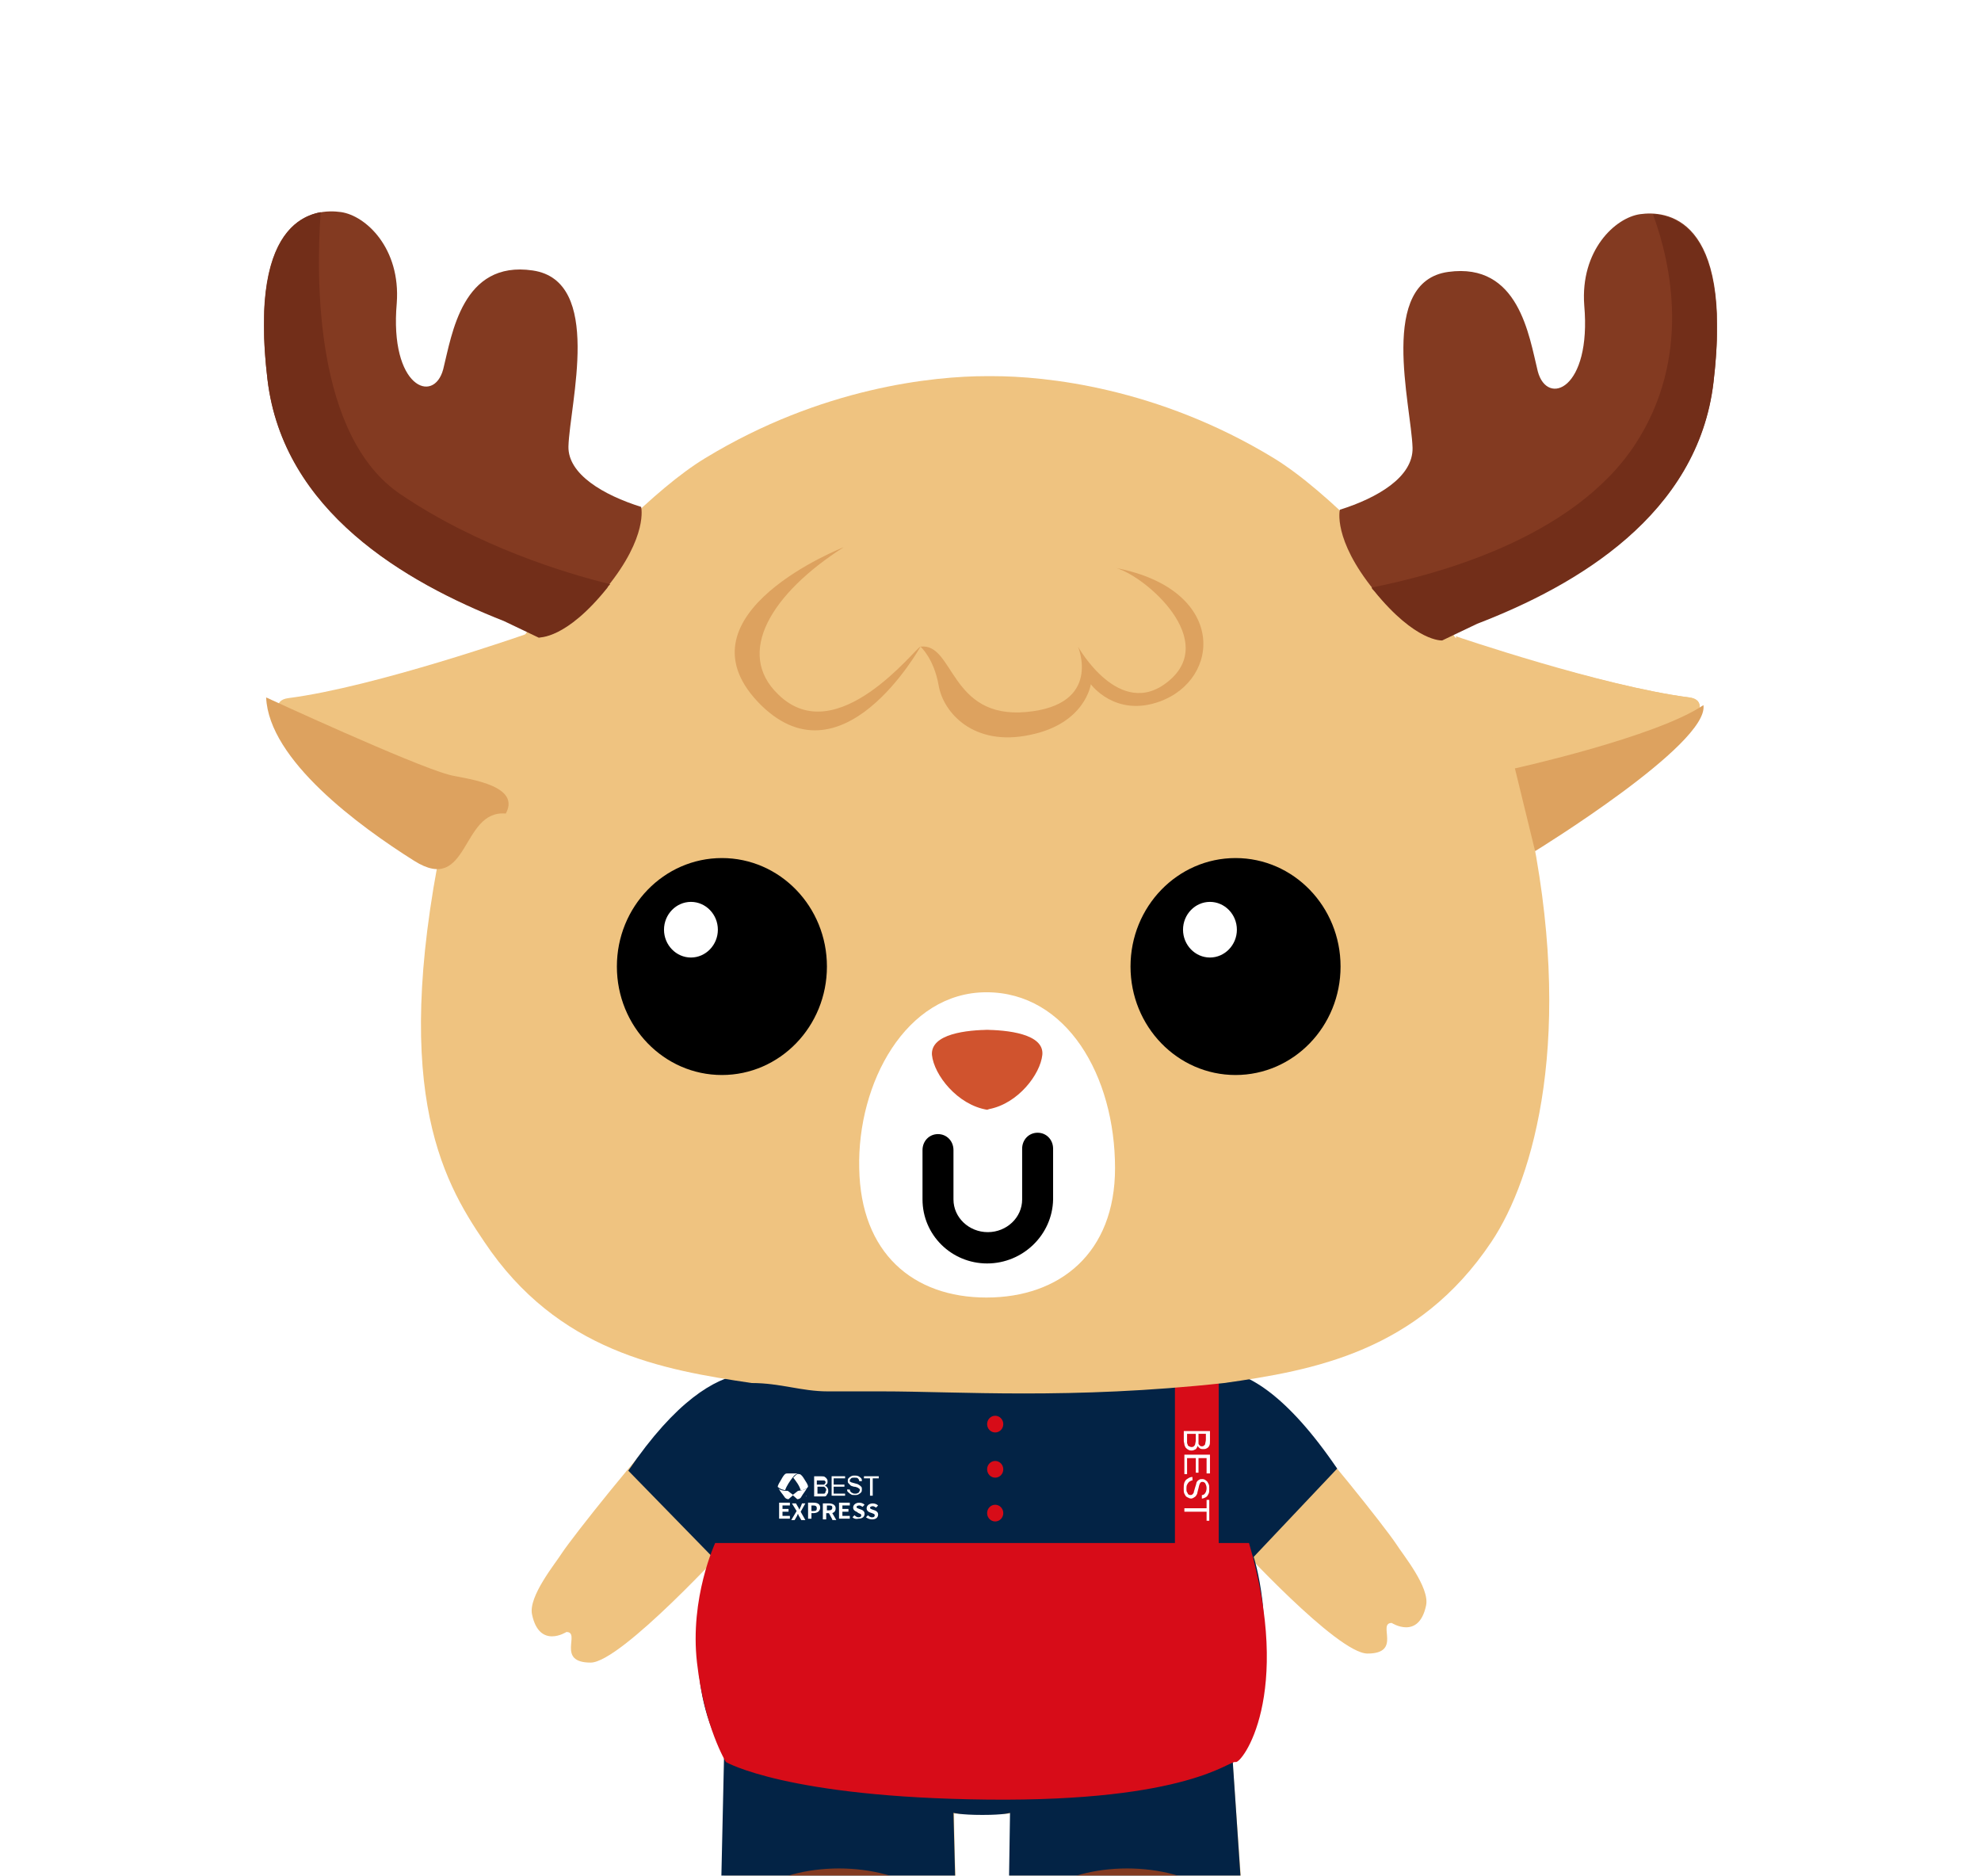 <?xml version="1.0" encoding="UTF-8"?>
<svg fill="none" height="71" viewBox="0 0 75 71" width="75" xmlns="http://www.w3.org/2000/svg" xmlns:xlink="http://www.w3.org/1999/xlink"><filter id="a" color-interpolation-filters="sRGB" filterUnits="userSpaceOnUse" height="74.909" width="63" x="6" y="4"><feFlood flood-opacity="0" result="BackgroundImageFix"/><feColorMatrix in="SourceAlpha" type="matrix" values="0 0 0 0 0 0 0 0 0 0 0 0 0 0 0 0 0 0 127 0"/><feOffset dy="4"/><feGaussianBlur stdDeviation="2"/><feColorMatrix type="matrix" values="0 0 0 0 0 0 0 0 0 0 0 0 0 0 0 0 0 0 0.25 0"/><feBlend in2="BackgroundImageFix" mode="normal" result="effect1_dropShadow"/><feBlend in="SourceGraphic" in2="effect1_dropShadow" mode="normal" result="shape"/></filter><clipPath id="b"><path d="m0 0h75v71h-75z"/></clipPath><clipPath id="c"><path d="m10 4h55v66.909h-55z"/></clipPath><g clip-path="url(#b)"><g clip-path="url(#c)" filter="url(#a)"><path d="m44.968 47.799s1.759-.474 3.568 1.395c1.3 1.342 3.9 4.606 4.333 5.264.229.368 1.274 1.632 1.121 2.316-.28 1.316-1.3.658-1.3.658-.561 0 .408 1.158-.918 1.158-1.147 0-4.995-4.211-4.995-4.211" fill="#efc380"/><path d="m29.166 48.141s-1.759-.474-3.568 1.395c-1.3 1.342-3.9 4.606-4.333 5.264-.229.368-1.274 1.632-1.121 2.316.28 1.316 1.3.658 1.3.658.561 0-.408 1.158.918 1.158 1.147 0 5.276-4.527 5.276-4.527" fill="#efc380"/><path d="m27.764 52.379c-.739 2.106-2.549 6.844-.051 9.976v.105l-.459 7.107h8.997s-.128-3.764-.128-4.922c1.121.079 2.141 0 2.141 0l-.076 4.922h8.971l-.51-7.107.025-.105c2.141-3.237.714-7.87-.051-9.976v-8.37h-17.229z" fill="#efc380"/><path d="m27.433 61.539-.178 8.002s8.028-.5 8.971 0l-.128-4.922s.255.079 1.096.079c.841 0 1.045-.079 1.045-.079l-.076 5.027s3.645-2.264 8.971-.105l-.484-7.186z" fill="#032345"/><path d="m50.625 51.589c-3.797-5.58-5.836-3.238-5.836-3.238l-7.111-.526v-.079l-.459.026-.459-.026v.079l-7.111.526s-2.243-2-5.862 3.317l3.16 3.238s-.229.895-.357 1.711c0 0-.739 3.237.867 5.843 0 0 6.524 1.158 9.863 1.185 3.466-.026 9.379-1.185 9.379-1.185 1.58-1.395 1.096-5.87 1.096-5.87-.127-1.053-.331-1.658-.331-1.658z" fill="#032345"/><path d="m46.14 48.062h-1.657v6.738h1.657z" fill="#d70c18"/><path d="m36.939 48.299v6.87h1.402v-7.107z" fill="#032345"/><path d="m30.185 47.773c-.484.421 5.378 3.422 5.378 3.422s2.014-3.264 2.09-3.422c.076-.158-7.468 0-7.468 0z" fill="#032345"/><path d="m44.789 47.562c.484.421-4.97 3.659-4.97 3.659s-2.115-3.264-2.166-3.422c-.051-.158 7.136-.237 7.136-.237z" fill="#032345"/><path d="m19.914 20.003s-5.709 2.001-8.997 2.422c-1.198.158.51 2.079 2.421 3.448 1.121.816 2.6 1.211 3.441 2.106" fill="#efc380"/><path d="m54.933 20.085s5.76 1.895 9.022 2.316c1.198.158-.51 2.079-2.421 3.448-1.121.816-2.6 1.448-3.441 2.343" fill="#efc380"/><path d="m54.805 19.714c-1.708-2.106-4.511-5.106-6.575-6.37-4.409-2.685-8.665-3.106-10.653-3.106h-.229c-1.988 0-6.244.421-10.653 3.106-1.911 1.158-4.409 3.79-6.142 5.843l-.433.526c-1.045 1.211-2.727 5.212-3.16 7.054l-.025.158c-2.243 10.107-.229 13.687 1.402 16.082 2.778 4.159 6.754 4.843 10.118 5.343 1.096 0 1.886.316 2.88.316h2.064c2.854 0 7.162.316 12.947-.316 3.364-.474 7.34-1.184 10.118-5.343 1.606-2.395 3.186-7.817 1.402-16.082l-.051-.342c-.714-3.764-3.007-6.87-3.007-6.87z" fill="#efc380"/><path d="m24.273 15.187s.28 1.105-1.3 3.053-2.574 1.869-2.574 1.869l-1.325-.632c-3.747-1.448-8.334-4.133-8.946-9.107-.765-6.317 1.835-6.475 2.778-6.343.943.132 2.268 1.369 2.115 3.448-.28 3.185 1.402 3.843 1.759 2.501.331-1.316.714-4.132 3.39-3.738s1.402 5.027 1.351 6.659c-.025 1.053 1.325 1.843 2.752 2.29z" fill="#833a21"/><path d="m46.777 36.691c2.196 0 3.976-1.838 3.976-4.106 0-2.268-1.78-4.106-3.976-4.106-2.196 0-3.976 1.838-3.976 4.106 0 2.268 1.78 4.106 3.976 4.106z" fill="#000"/><path d="m27.331 36.691c2.196 0 3.976-1.838 3.976-4.106 0-2.268-1.78-4.106-3.976-4.106s-3.976 1.838-3.976 4.106c0 2.268 1.78 4.106 3.976 4.106z" fill="#000"/><path d="m42.215 40.218c0 3.211-2.09 4.896-4.868 4.896s-4.766-1.685-4.817-4.896c-.076-3.211 1.759-6.659 4.817-6.659 3.033 0 4.868 3.159 4.868 6.659z" fill="#fff"/><path d="m34.849 20.477s-3.007 5.422-6.168 2.079c-3.135-3.343 3.262-5.843 3.262-5.843-2.727 1.737-4.129 4.001-2.472 5.58 2.217 2.158 5.225-1.816 5.378-1.816z" fill="#dda25f"/><path d="m42.266 17.503c1.147.342 3.874 2.737 1.962 4.29-1.835 1.5-3.415-1.316-3.415-1.316s.943 2.211-1.962 2.474c-2.905.263-2.727-2.632-4.001-2.474 0 0 .51.448.688 1.474.178 1.027 1.325 2.316 3.441 1.869 2.115-.421 2.319-1.921 2.319-1.921s.917 1.263 2.6.658c2.345-.842 2.549-4.238-1.631-5.054z" fill="#dda25f"/><path d="m37.526 34.98c-.943 0-2.294.158-2.243.948.076.763.968 1.895 2.09 2.079l.076-.026c1.096-.211 1.937-1.316 2.013-2.053.076-.79-1.3-.948-2.243-.948" fill="#d0532e"/><path d="m27.178 31.191c0 .579-.459 1.053-1.019 1.053s-1.02-.474-1.02-1.053.459-1.053 1.02-1.053 1.019.474 1.019 1.053z" fill="#fff"/><path d="m44.789 31.191c0 .579.459 1.053 1.019 1.053s1.02-.474 1.02-1.053-.459-1.053-1.02-1.053-1.019.474-1.019 1.053z" fill="#fff"/><path d="m37.373 43.824c-1.351 0-2.447-1.079-2.447-2.422v-1.869c0-.342.255-.605.586-.605.331 0 .586.263.586.605v1.869c0 .684.586 1.237 1.3 1.237s1.3-.553 1.3-1.237v-1.921c0-.342.255-.605.586-.605s.586.263.586.605v1.921c-.025 1.342-1.147 2.422-2.498 2.422z" fill="#000"/><path d="m47.159 69.54c0 1.553-2.014 1.395-4.486 1.395s-4.486.158-4.486-1.395 2.013-2.816 4.486-2.816 4.486 1.263 4.486 2.816z" fill="#833a21"/><path d="m36.251 69.54c0 1.553-2.014 1.395-4.486 1.395s-4.486.158-4.486-1.395 2.013-2.816 4.486-2.816 4.486 1.263 4.486 2.816z" fill="#833a21"/><path d="m50.727 15.294s-.28 1.105 1.3 3.053 2.574 1.869 2.574 1.869l1.325-.632c3.772-1.448 8.36-4.133 8.946-9.134.765-6.317-1.835-6.475-2.778-6.343s-2.268 1.369-2.115 3.448c.28 3.185-1.402 3.843-1.759 2.501-.331-1.342-.714-4.132-3.39-3.764-2.676.369-1.402 5.027-1.351 6.659.025 1.105-1.325 1.895-2.752 2.343z" fill="#833a21"/><path d="m62.579 4.106c.688 1.869 1.478 5.449-.688 8.739-2.37 3.58-7.595 4.922-9.965 5.396.025.053.051.079.102.132 1.58 1.948 2.574 1.869 2.574 1.869l1.325-.632c3.772-1.448 8.36-4.133 8.946-9.134.637-5.396-1.172-6.291-2.294-6.37z" fill="#722e19"/><path d="m22.998 18.244c.025-.053.051-.079.102-.132-1.733-.421-5.046-1.448-7.926-3.396-3.262-2.185-3.211-8.16-3.033-10.686-1.121.211-2.6 1.369-2.013 6.343.586 4.975 5.199 7.66 8.946 9.133l1.325.632c.025-.026 1.02.079 2.6-1.895z" fill="#722e19"/><path d="m55.111 20.082s5.556 1.895 8.844 2.316c1.198.158-.51 2.079-2.421 3.448-1.121.816-2.6 1.448-3.441 2.343" fill="#efc380"/><path d="m57.354 25.085.765 3.132s6.601-4.053 6.372-5.527c-1.784 1.211-7.136 2.395-7.136 2.395z" fill="#dda25f"/><path d="m10.076 22.399s5.531 2.553 6.907 2.922c.382.132 2.804.316 2.166 1.474-1.708-.158-1.376 3.106-3.466 1.79s-5.505-3.817-5.607-6.186z" fill="#dda25f"/><path d="m37.678 50.221c.169 0 .306-.141.306-.316 0-.174-.137-.316-.306-.316s-.306.141-.306.316c0 .175.137.316.306.316z" fill="#d70c18"/><path d="m37.678 51.932c.169 0 .306-.141.306-.316 0-.175-.137-.316-.306-.316s-.306.141-.306.316c0 .174.137.316.306.316z" fill="#d70c18"/><path d="m37.678 53.59c.169 0 .306-.141.306-.316 0-.174-.137-.316-.306-.316s-.306.141-.306.316c0 .175.137.316.306.316z" fill="#d70c18"/><path d="m27.076 54.406s-.969 2.079-.688 4.527c.28 2.448 1.096 3.764 1.096 3.764s2.294 1.342 9.914 1.421c7.62.079 9.15-1.5 9.379-1.421.229.079 2.192-2.501.51-8.291z" fill="#d70c18"/><g fill="#fff"><path d="m30.211 52.432-.204.158.178.158c.051 0 .102-.026.128-.053.127-.211.153-.211.255-.395-.051.079-.178.105-.357.132z"/><path d="m29.726 52.695c.025.026.076.053.127.053l.178-.158-.204-.158c-.178 0-.306-.026-.357-.105.102.184.128.184.255.368z"/><path d="m29.803 51.773c-.051 0-.102 0-.229.237-.051.079-.128.211-.128.263 0 .026.025.026.025.026.025.026.076.053.128.079.051 0 .076.026.127.026.051-.158.178-.342.28-.474.076-.105.153-.158.229-.158z"/><path d="m30.083 51.879c-.025.026-.025.026-.051.053.102.132.229.29.28.474.051 0 .102 0 .127-.026.076-.026.128-.053.153-.105 0-.079-.076-.184-.127-.263-.076-.132-.127-.184-.178-.211h-.025c-.076-.026-.127.026-.178.079z"/><path d="m30.468 52.699v-.055h.026s0 0-.026 0v.027-.027zm.026-.055h.026s0 0-.026 0z"/><path d="m30.491 52.721c-.025 0-.051-.026-.051-.053s.025-.053.051-.053.051.026.051.053-.025.053-.051.053zm0-.106c-.025 0-.051.026-.051.053s.025.053.051.053.051-.026.051-.053c0-.053-.025-.053-.051-.053z"/><path d="m30.823 52.617v-.736h.28c.051 0 .102 0 .127.026s.051.026.076.079c.025.026.025.053.025.105 0 .026 0 .053-.025.079-.025.026-.051.053-.076.079.051 0 .076.026.102.079.025.026.025.079.025.105s0 .079-.025.105c-.025.026-.025.053-.051.079s-.051.026-.076.026-.076 0-.127 0h-.255zm.102-.421h.153.102c.025 0 .051-.026.051-.026 0-.026.025-.026.025-.053s0-.053-.025-.053c0-.026-.025-.026-.051-.026s-.051 0-.102 0h-.153zm0 .342h.178.076c.025 0 .051 0 .051-.026.025 0 .025-.026.025-.053s.025-.026.025-.053 0-.053-.025-.079-.025-.026-.051-.053c-.025 0-.051 0-.102 0h-.153v.263z"/><path d="m31.485 52.615v-.736h.51v.079h-.433v.237h.408v.079h-.408v.263h.433v.079z"/><path d="m32.071 52.38h.102c0 .026.025.079.025.079.025.026.051.053.076.053.025.026.076.026.102.026s.076 0 .102-.026c.025 0 .051-.026.051-.053.025-.026.025-.053.025-.053 0-.026 0-.053-.025-.053-.025-.026-.025-.026-.076-.053-.025 0-.051-.026-.127-.026-.076-.026-.102-.026-.128-.053s-.051-.053-.076-.079c-.025-.026-.025-.053-.025-.079s0-.079.025-.105c.025-.026.051-.053.102-.079.051-.026.076-.026.127-.026.051 0 .102 0 .153.026.051.026.076.053.102.079s.025.079.025.105h-.102c0-.053-.025-.079-.051-.105s-.076-.026-.128-.026c-.051 0-.102 0-.127.026s-.051.053-.051.079 0 .053.025.053c.025.026.076.026.153.053.076.026.128.026.153.053.051.026.076.053.102.079s.025.053.025.105c0 .026 0 .079-.025.105s-.051.053-.102.079c-.051.026-.076.026-.128.026-.076 0-.127-0-.153-.026-.051-.026-.076-.053-.102-.079-.025 0-.051-.053-.051-.105z"/><path d="m32.938 52.615v-.657h-.229v-.079h.561v.079h-.229v.657z"/><path d="m29.497 52.879h.408v.105h-.28v.132h.229v.105h-.229v.158h.28v.105h-.408z"/><path d="m30.16 53.196-.178-.29h.153l.076.132c.025.026.025.053.051.105.025-.026.025-.079.051-.105l.051-.132h.127l-.178.316.178.316h-.153l-.076-.132c-.025-.026-.025-.053-.051-.105-.025.026-.025.079-.051.105l-.076.132h-.127z"/><path d="m30.593 52.879h.204c.153 0 .255.053.255.184s-.102.211-.255.211h-.076v.211h-.127zm.204.316c.102 0 .127-.026.127-.105 0-.079-.051-.105-.127-.105h-.076v.211z"/><path d="m31.51 53.512-.128-.237h-.102v.237h-.127v-.606h.229c.128 0 .255.053.255.184 0 .105-.051.158-.127.184l.153.263h-.153zm-.204-.342h.076c.076 0 .128-.026.128-.105s-.051-.079-.128-.079h-.076z"/><path d="m31.765 52.879h.408v.105h-.28v.132h.229v.105h-.229v.158h.28v.105h-.408z"/><path d="m32.275 53.432.076-.079c.051.053.102.079.153.079.076 0 .102-.026.102-.079 0-.053-.051-.053-.102-.079l-.076-.053c-.076-.026-.128-.079-.128-.158 0-.105.102-.184.229-.184.076 0 .153.026.204.079l-.076.079c-.051-.026-.076-.053-.127-.053s-.102.026-.102.053c0 .053.051.053.102.079l.076.026c.076.026.127.079.127.158 0 .105-.076.184-.229.184-.102.026-.178 0-.229-.053z"/><path d="m32.785 53.433.076-.079c.051.053.102.079.153.079.076 0 .102-.026.102-.079s-.051-.053-.102-.079l-.076-.026c-.076-.026-.127-.079-.127-.158 0-.105.102-.184.229-.184.076 0 .153.026.204.079l-.076.079c-.051-.026-.076-.053-.127-.053-.051 0-.102.026-.102.053 0 .053.051.053.102.079l.076.026c.076.026.128.079.128.158 0 .105-.076.184-.229.184-.076 0-.153-.026-.229-.079z"/><path d="m44.84 50.168h.969v.368c0 .079 0 .131-.025.184s-.051.079-.102.105c-.051.026-.076.026-.127.026s-.076 0-.127-.026c-.025-.026-.076-.053-.076-.105-.025.053-.051.105-.076.132-.051.026-.102.053-.153.053-.051 0-.076 0-.127-.026s-.076-.053-.102-.079c-.025-.026-.025-.053-.051-.105 0-.053-.025-.105-.025-.158v-.368zm.535.132v.21.131c0 .026.025.053.051.079s.051.026.076.026c.025 0 .051 0 .076-.026s.051-.026.051-.079c0-.026.025-.079.025-.158v-.21h-.28zm-.433 0v.237.079c0 .026.025.053.025.079s.025.026.051.053c.025 0 .051.026.076.026.025 0 .076 0 .102-.026s.051-.053.051-.079.025-.079.025-.158v-.237h-.331z"/><path d="m44.84 51.062h.969v.71h-.128v-.579h-.306v.552h-.102v-.552h-.331v.605h-.102z"/><path d="m45.146 51.905v.132c-.051 0-.076.026-.127.053-.025.026-.051.053-.076.105s-.025.105-.025.158 0 .105.025.132.025.079.051.079c.025.026.051.026.076.026.025 0 .051 0 .076-.026s.051-.053.051-.079.025-.079.051-.184c.025-.079.051-.158.051-.184.025-.053.051-.079.102-.105.025-.026.076-.026.127-.026s.102.026.127.053c.051.026.076.079.102.132s.025.105.025.184 0 .132-.025.184-.051.105-.102.132c-.051.026-.102.053-.153.053v-.132c.051 0 .102-.026.128-.079.025-.026.051-.105.051-.184s-.025-.132-.051-.184c-.025-.026-.051-.053-.102-.053-.025 0-.051 0-.076.026-.025.026-.051.079-.076.21-.025.105-.051.184-.051.21-.025.053-.051.105-.102.132s-.076.053-.128.053c-.051 0-.102-.026-.153-.053-.051-.026-.076-.079-.102-.132s-.025-.132-.025-.184c0-.079 0-.158.025-.237.025-.053.051-.105.102-.132.076-.053.128-.079.204-.079z"/><path d="m44.84 53.09h.841v-.316h.102v.789h-.102v-.342h-.841z"/></g></g></g></svg>